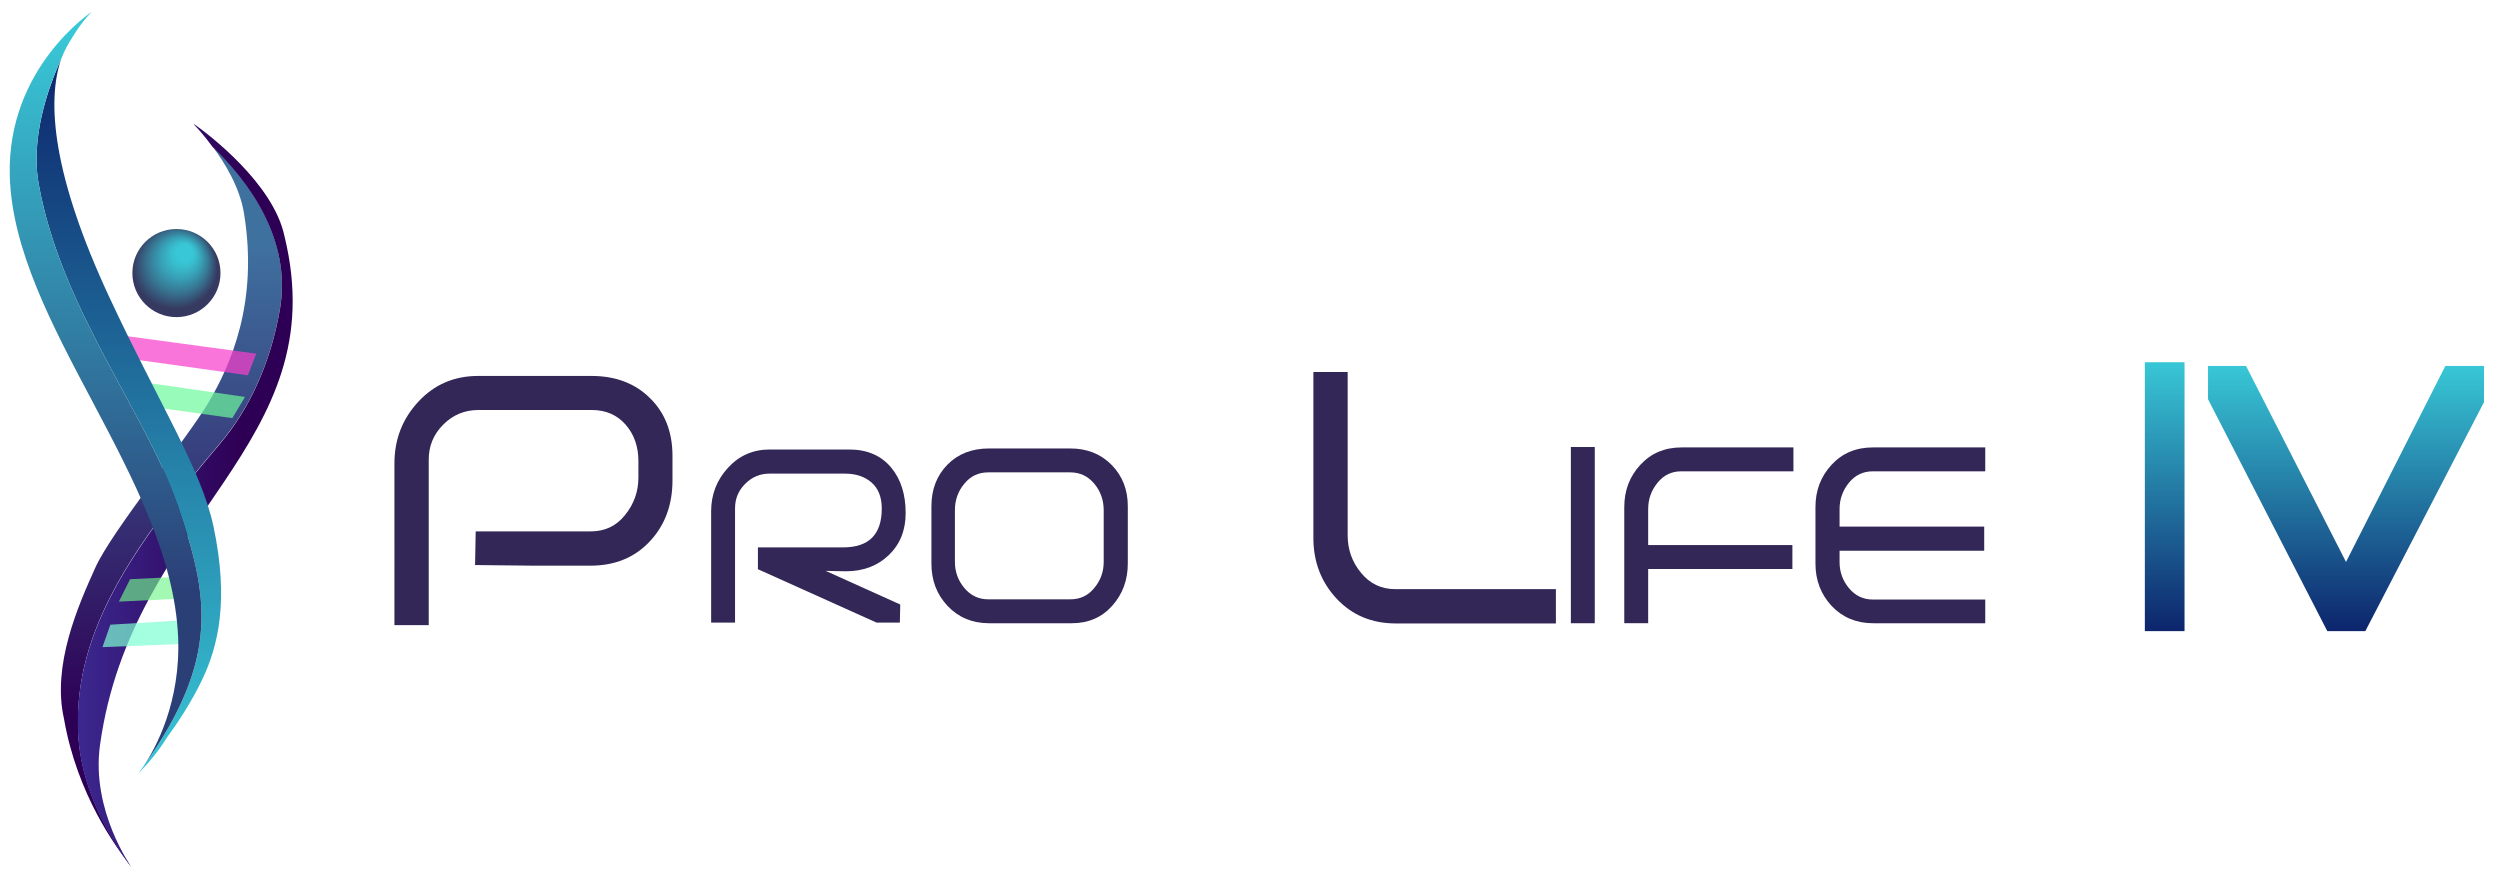 <?xml version="1.0" encoding="utf-8"?>
<!-- Generator: Adobe Illustrator 21.0.0, SVG Export Plug-In . SVG Version: 6.00 Build 0)  -->
<svg version="1.1" id="logoImage" xmlns="http://www.w3.org/2000/svg" xmlns:xlink="http://www.w3.org/1999/xlink" x="0px" y="0px"
	 viewBox="0 0 1203 422" style="enable-background:new 0 0 1203 422;" xml:space="preserve">
<style type="text/css">
	.st0{enable-background:new    ;}
	.st1{fill:url(#_x32__2_);}
	.st2{fill:url(#_x31__2_);}
	.st3{opacity:0.722;enable-background:new    ;}
	.st4{fill:#F640CB;}
	.st5{opacity:0.702;enable-background:new    ;}
	.st6{fill:#6DF99D;}
	.st7{opacity:0.651;enable-background:new    ;}
	.st8{fill:#71F68A;}
	.st9{fill:#7EFDD3;}
	.st10{fill:url(#head_2_);}
	.st11{fill:#322756;}
	.st12{fill:url(#I_1_);}
	.st13{fill:url(#V_1_);}
	.st14{fill:url(#_x31__3_);}
	.st15{fill:url(#_x32__3_);}
</style>
<g id="right" class="st0">
	
		<linearGradient id="_x32__2_" gradientUnits="userSpaceOnUse" x1="82.491" y1="4.961" x2="82.491" y2="303.933" gradientTransform="matrix(1 0 0 -1 0 422)">
		<stop  offset="0.242" style="stop-color:#2E0055"/>
		<stop  offset="1" style="stop-color:#3F719F"/>
	</linearGradient>
	<path id="_x32_" class="st1" d="M105.9,213.3c14.4-17,24.4-39,28.8-64.6c5.9-34.4-15.9-62.5-32.4-78.2c6.1,8.2,13.1,19.8,15.1,32.1
		c7.1,43.3-6.6,73.2-16.9,90.8s-46.6,61.9-54.7,79.9s-20.9,46.8-15,72.6c6.3,36.5,25.4,62.3,31,69.2C52.3,402,38.1,378,37.6,350.8
		C35.9,303.7,63.7,262.9,105.9,213.3z"/>
	
		<linearGradient id="_x31__2_" gradientUnits="userSpaceOnUse" x1="140.838" y1="183.45" x2="37.434" y2="183.45" gradientTransform="matrix(1 0 0 -1 0 422)">
		<stop  offset="0.242" style="stop-color:#2E0055"/>
		<stop  offset="1" style="stop-color:#3B288F"/>
	</linearGradient>
	<path id="_x31_" class="st2" d="M48.1,358.7c15.3-110.9,113.4-144.2,88.8-245c-5.3-25.4-36.6-49.1-43.1-53.7
		c-0.2-0.1-0.4-0.2-0.6-0.2c1.4,1.4,5,5.3,9.1,10.9c16.4,15.7,38.3,43.8,32.4,78.2c-4.4,25.5-14.4,47.6-28.8,64.6
		c-42.2,49.7-70,90.4-68.4,137.6c0.6,27.2,14.7,51.1,24.2,64.3c1,1.2,1.6,1.9,1.6,1.9S43.8,390.2,48.1,358.7z"/>
</g>
<g id="pink" class="st3">
	<g id="pink_2_">
		<g>
			<polygon class="st4" points="61.4,161.8 67.1,173.3 119.3,180.6 123.3,170.2 			"/>
		</g>
	</g>
</g>
<g id="green" class="st5">
	<g id="green_1_">
		<g>
			<polygon class="st6" points="72.9,184.5 78.9,196.6 111.8,201.2 117.9,191 			"/>
		</g>
	</g>
</g>
<g id="green_2_" class="st7">
	<g id="green_11_">
		<g>
			<polygon class="st8" points="81.6,277.8 62.6,278.7 57.2,289.5 84.1,288.2 			"/>
		</g>
	</g>
</g>
<g id="green_4_" class="st5">
	<g id="green_5_">
		<g>
			<polygon class="st9" points="85.8,298.6 53.1,300.6 49.3,311.4 86.7,309.9 			"/>
		</g>
	</g>
</g>
<g id="head">
	
		<radialGradient id="head_2_" cx="83.65" cy="292.811" r="22.421" fx="89.878" fy="301.944" gradientTransform="matrix(1 0 0 -1 0 422)" gradientUnits="userSpaceOnUse">
		<stop  offset="0.169" style="stop-color:#38C7D6"/>
		<stop  offset="0.268" style="stop-color:#38BDCD"/>
		<stop  offset="0.438" style="stop-color:#37A1B7"/>
		<stop  offset="0.659" style="stop-color:#377491"/>
		<stop  offset="0.911" style="stop-color:#363960"/>
	</radialGradient>
	<circle id="head_1_" class="st10" cx="84.9" cy="131.4" r="21.2"/>
	<g id="text">
		<path class="st11" d="M323.6,231.1c0,11.8-3.6,21.6-10.9,29.4s-16.8,11.7-28.6,11.7c-7.4,0-16.6,0-27.6,0l-27.9-0.3l0.3-16.2h55.4
			c6.8,0,12.3-2.6,16.5-7.9c4.2-5.2,6.4-11.2,6.4-18v-7.9c0-6.9-2-12.8-6.1-17.5s-9.5-7.1-16.3-7.1h-54.6c-6.6,0-12.2,2.3-16.9,7
			s-7,10.3-7,16.9v79.6h-16.5V223c0-11.5,3.8-21.4,11.5-29.7s17.3-12.4,28.8-12.4h54.5c11.5,0,20.9,3.5,28.1,10.6
			c7.3,7.1,10.9,16.4,10.9,27.9L323.6,231.1L323.6,231.1z"/>
		<path class="st11" d="M435.8,246.9c0,8.3-2.7,15-8.1,20.2s-12.3,7.8-20.7,7.8c-0.8,0-4.1-0.1-9.7-0.2l35.9,16.2l-0.2,8.7h-11.2
			l-57.1-25.7v-10.5h41c12.4,0,18.6-6.2,18.6-18.7c0-5.4-1.6-9.6-4.9-12.5s-7.6-4.3-13-4.3c-4,0-10.1,0-18.1,0c-7.9,0-13.9,0-17.9,0
			c-4.6,0-8.5,1.6-11.8,4.9c-3.3,3.3-4.9,7.2-4.9,11.8v55h-11.5V246c0-8,2.7-15,8.1-20.9s12.1-8.8,20.1-8.8h38.2
			c8.8,0,15.6,3,20.4,8.9C433.5,230.7,435.8,237.9,435.8,246.9z"/>
		<path class="st11" d="M542.7,271.2c0,7.9-2.5,14.7-7.5,20.3c-5,5.6-11.5,8.4-19.4,8.4h-39.9c-8,0-14.7-2.8-19.9-8.3
			c-5.2-5.5-7.8-12.3-7.8-20.4v-27.6c0-8.1,2.6-14.8,7.7-20s11.8-7.8,20-7.8H515c8,0,14.7,2.6,19.9,7.9c5.2,5.3,7.8,11.9,7.8,19.9
			V271.2z M531.1,270.4v-24.9c0-4.8-1.5-9.1-4.5-12.7c-3-3.6-6.8-5.5-11.6-5.5h-39.4c-4.8,0-8.6,1.8-11.6,5.5
			c-3,3.6-4.5,7.9-4.5,12.7v24.9c0,4.7,1.5,8.9,4.5,12.5s6.8,5.5,11.6,5.5H515c4.8,0,8.6-1.8,11.6-5.5
			C529.6,279.3,531.1,275.1,531.1,270.4z"/>
		<path class="st11" d="M748.7,300h-77.1c-11.5,0-21-4-28.4-11.9S632,270.4,632,258.9V179h16.5v78.6c0,6.8,2.1,12.8,6.4,18
			c4.2,5.2,9.7,7.9,16.5,7.9h77.3V300z"/>
		<path class="st11" d="M767.4,299.9h-11.5v-84.8h11.5V299.9z"/>
		<path class="st11" d="M863,226.8h-54c-4.6,0-8.4,1.8-11.4,5.5s-4.5,7.9-4.5,12.7v17.3h69.4v11.5h-69.4v26.1h-11.5V244
			c0-8,2.6-14.8,7.8-20.4c5.2-5.6,11.8-8.3,19.8-8.3H863V226.8z"/>
		<path class="st11" d="M955.3,299.9h-54c-8,0-14.7-2.8-19.9-8.3c-5.2-5.6-7.8-12.4-7.8-20.4V244c0-8,2.6-14.8,7.8-20.4
			c5.2-5.6,11.8-8.3,19.9-8.3h54v11.5h-54.1c-4.6,0-8.5,1.8-11.5,5.5s-4.5,7.9-4.5,12.7v8.4h69.6V265h-69.6v5.5
			c0,4.7,1.5,8.9,4.5,12.5s6.8,5.5,11.5,5.5h54.1V299.9z"/>
	</g>
	
		<linearGradient id="I_1_" gradientUnits="userSpaceOnUse" x1="1041.65" y1="118.3" x2="1041.65" y2="247.7" gradientTransform="matrix(1 0 0 -1 0 422)">
		<stop  offset="6.437331e-03" style="stop-color:#0D266D"/>
		<stop  offset="1" style="stop-color:#38C7D6"/>
	</linearGradient>
	<rect id="I" x="1032.1" y="174.3" class="st12" width="19.1" height="129.4"/>
	
		<linearGradient id="V_1_" gradientUnits="userSpaceOnUse" x1="1128.9" y1="118.3" x2="1128.9" y2="245.9" gradientTransform="matrix(1 0 0 -1 0 422)">
		<stop  offset="6.437331e-03" style="stop-color:#0D266D"/>
		<stop  offset="1" style="stop-color:#38C7D6"/>
	</linearGradient>
	<polygon id="V" class="st13" points="1176.7,176.1 1195.3,176.1 1195.3,193.5 1138.2,303.7 1119.9,303.7 1062.5,192.1 
		1062.5,176.1 1080.8,176.1 1128.9,270.4 	"/>
</g>
<g id="Слой_9">
	
		<linearGradient id="_x31__3_" gradientUnits="userSpaceOnUse" x1="61.996" y1="394.2" x2="61.996" y2="50" gradientTransform="matrix(1 0 0 -1 0 422)">
		<stop  offset="6.437331e-03" style="stop-color:#0D266D"/>
		<stop  offset="1" style="stop-color:#38C7D6"/>
	</linearGradient>
	<path id="_x31__1_" class="st14" d="M102.7,253.2c-5.9-27.6-27-60.6-50-110C25.1,84.1,22.5,48.6,29.4,28.5c0.1-0.2,0.2-0.5,0.3-0.7
		c-5.1,11.1-12.1,29.8-12.1,48.8c0,4,0.3,7.9,1,11.8c10.7,60,51.5,110.2,66.8,154.5c15,43.6,20.7,73.7-16.2,125.6
		c-0.8,1.1-1.6,2.3-2.5,3.5c5.2-5.2,9.7-10.8,13.5-16.9c5.7-7.8,12.1-17.6,17.1-28.1C105,310.9,110.3,289,102.7,253.2z"/>
	
		<linearGradient id="_x32__3_" gradientUnits="userSpaceOnUse" x1="50.816" y1="53.5" x2="50.816" y2="416.4" gradientTransform="matrix(1 0 0 -1 0 422)">
		<stop  offset="0.234" style="stop-color:#2B3F77"/>
		<stop  offset="0.971" style="stop-color:#38C7D6"/>
	</linearGradient>
	<path id="_x32__1_" class="st15" d="M85.4,242.9c-15.3-44.3-56.1-94.5-66.8-154.5c-0.7-3.9-1-7.8-1-11.8c0-19,6.9-37.8,12.1-48.8
		c1.4-3.8,3.3-6.9,5.1-9.8C40,9.4,44.3,5.6,44.3,5.6s-41,26.8-39.6,79c2,71.3,77.5,145.2,81,221.7c1.4,31.7-11,54-16.5,62.2
		C106.1,316.6,100.4,286.4,85.4,242.9z"/>
</g>
</svg>
